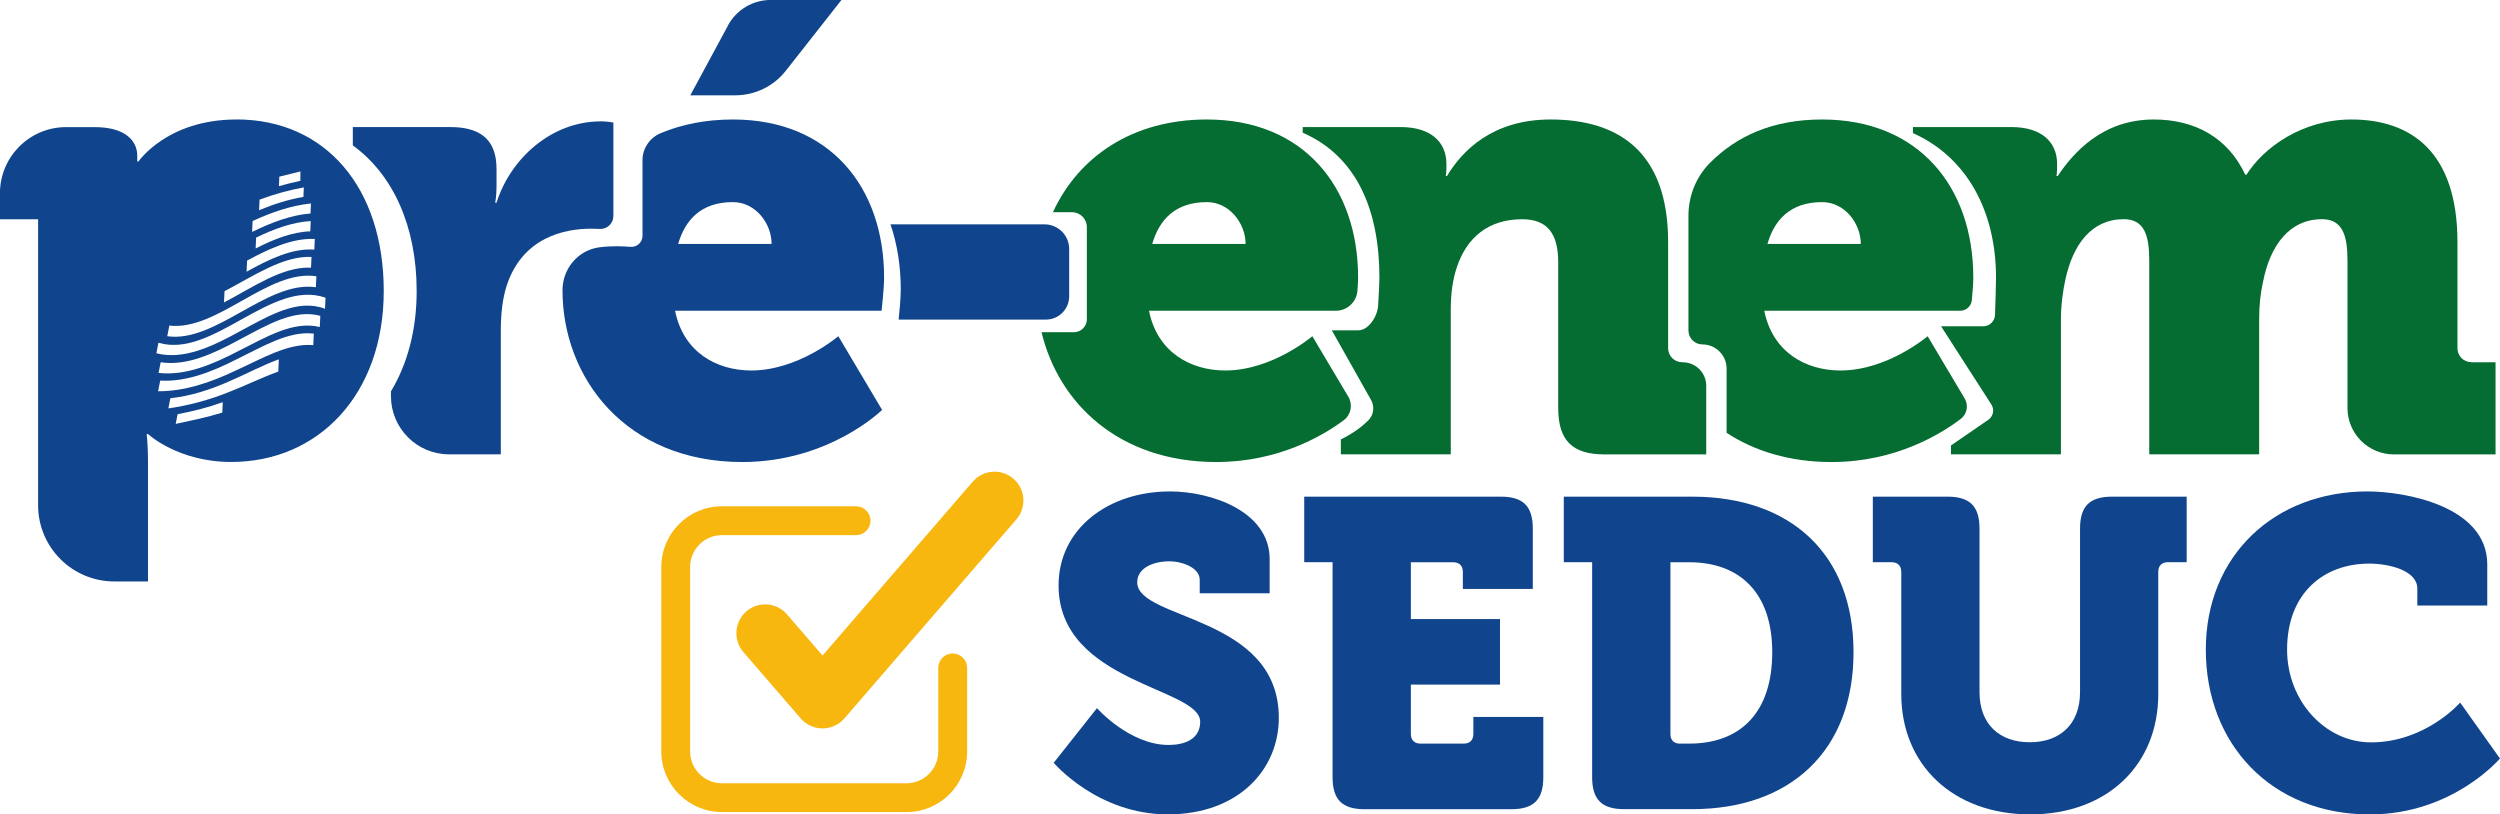 <?xml version="1.0" encoding="UTF-8"?>
<svg id="Camada_2" data-name="Camada 2" xmlns="http://www.w3.org/2000/svg" viewBox="0 0 426 138.78">
  <defs>
    <style>
      .cls-1 {
        fill: #10458e;
      }

      .cls-2 {
        fill: #f7b70f;
      }

      .cls-3 {
        fill: #056d31;
      }
    </style>
  </defs>
  <g id="Camada_1-2" data-name="Camada 1">
    <g>
      <path class="cls-1" d="M102.36,20.68c-8.34,0-15.37,6.29-17.75,13.86h-.23s.23-1.08.23-2.81v-2.93c0-5.09-2.83-7.15-7.91-7.15h-16.58v3.13c6.85,4.95,10.88,13.79,10.88,24.81,0,6.67-1.59,12.47-4.38,17.09v.83c0,5.47,4.43,9.91,9.9,9.91h8.82v-21.11c0-3.04.33-5.52.98-7.58,2.71-8.35,9.96-9.76,14.41-9.76.52,0,1.01.02,1.44.04,1.27.08,2.35-.92,2.35-2.2v-15.93s-1.09-.21-2.17-.21"/>
      <path class="cls-1" d="M124.05,4.35l-6.42,11.89h7.67c3.36,0,6.53-1.54,8.6-4.18l9.49-12.07h-12.05c-3.05,0-5.85,1.67-7.3,4.35M128.02,63.13c-5.96,0-11.58-3.14-12.99-10.18h35.19s.43-3.79.43-5.64c0-15.48-9.31-26.95-25.77-26.95-4.57,0-8.69.82-12.3,2.33-1.87.78-3.1,2.59-3.1,4.61v12.87c0,1.12-.95,1.99-2.07,1.89-.66-.06-1.45-.1-2.34-.1s-1.88.05-2.93.18c-3.62.46-6.28,3.63-6.29,7.28v.06c0,14.84,10.72,29.25,30.64,29.25,14.84,0,23.82-8.88,23.82-8.88l-7.46-12.56s-6.83,5.84-14.84,5.84M124.88,34.44c3.9,0,6.6,3.67,6.6,7.13h-15.92c1.19-4.1,3.9-7.13,9.31-7.13"/>
      <path class="cls-1" d="M151.74,38.23c1.15,3.37,1.75,7.12,1.75,11.12,0,1.41-.23,3.87-.36,5.11h25.09c2.19,0,3.97-1.78,3.97-3.97v-8.06c0-2.32-1.88-4.2-4.2-4.2h-26.26Z"/>
      <path class="cls-3" d="M208.79,63.13c-5.96,0-11.6-3.14-13-10.18h31.84c1.94,0,3.53-1.49,3.68-3.42.06-.82.11-1.62.11-2.22,0-15.48-9.31-26.95-25.77-26.95-12.67,0-21.88,6.34-26.23,15.8h3.24c1.4,0,2.54,1.13,2.54,2.54v15.7c0,1.22-.99,2.21-2.21,2.21h-5.51c2.87,12,13.1,22.12,29.79,22.12,10.6,0,18.22-4.53,21.7-7.12,1.26-.93,1.58-2.67.78-4.02l-6.13-10.3s-6.82,5.84-14.82,5.84M205.65,34.44c3.89,0,6.6,3.67,6.6,7.13h-15.91c1.19-4.1,3.89-7.13,9.31-7.13"/>
      <path class="cls-3" d="M286.63,61.72c-1.32,0-2.38-1.07-2.38-2.38v-18.08c0-15.7-8.77-20.9-20.03-20.9-9.86,0-15.05,5.29-17.65,9.63h-.21s.11-.76.11-1.29v-.76c0-3.79-2.71-6.29-7.81-6.29h-16.68v.96c9.26,4.05,13.07,13.27,13.07,24.7,0,.94-.11,2.99-.22,4.78-.11,1.8-1.6,4.2-3.4,4.2h-4.49l6.65,11.8c.69,1.14.51,2.59-.42,3.53-.94.95-2.43,2.14-4.69,3.26v2.54h18.73v-24.68c0-2.71.33-5.19,1.09-7.36,1.62-4.76,5.2-8.02,11.05-8.02,4.11,0,6.17,2.17,6.17,7.36v24.8c0,5.52,2.38,7.91,7.89,7.91h17.33v-11.69c0-2.22-1.79-4.01-4.01-4.01h-.11Z"/>
      <path class="cls-3" d="M313.62,63.13c-5.96,0-11.58-3.14-12.99-10.18h33.39c1.03,0,1.88-.78,1.98-1.8.12-1.24.25-2.83.25-3.84,0-15.48-9.31-26.95-25.77-26.95-8.36,0-14.48,2.77-19.08,7.37-2.39,2.39-3.69,5.66-3.69,9.04v19.54c0,1.32,1.07,2.38,2.38,2.38,2.27,0,4.12,1.85,4.12,4.12v10.94c4.72,3.1,10.71,4.98,17.9,4.98,10.92,0,18.66-4.81,22-7.35,1.08-.82,1.36-2.31.67-3.48l-6.31-10.61s-6.83,5.84-14.84,5.84M310.48,34.44c3.9,0,6.6,3.67,6.6,7.13h-15.91c1.19-4.1,3.9-7.13,9.31-7.13"/>
      <path class="cls-3" d="M421.13,61.72c-1.32,0-2.38-1.07-2.38-2.38v-18.08c0-15.39-7.91-20.9-18.08-20.9-8.34,0-14.94,4.76-17.87,9.41h-.21c-2.93-6.29-8.55-9.41-15.6-9.41-8.77,0-13.75,5.73-16.35,9.63h-.21s.1-.76.1-1.29v-.76c0-3.79-2.7-6.29-7.79-6.29h-16.78v1.03c9.16,4.08,14.16,13.28,14.16,24.63,0,1.19-.1,4.29-.17,6.34-.04,1.09-.93,1.95-2.01,1.95h-7.18l8.57,13.33c.56.86.32,2.01-.52,2.6l-6.37,4.38v1.51h18.74v-23.06c0-2.38.32-4.66.76-6.72,1.29-5.96,4.43-10.29,9.96-10.29,3.58,0,4.33,2.93,4.33,7.05v33.02h18.73v-23.06c0-2.28.21-4.33.65-6.29,1.19-6.17,4.45-10.72,10.07-10.72,3.57,0,4.33,2.93,4.33,7.05v25.12c0,4.37,3.54,7.91,7.91,7.91h17.32v-15.7h-4.12Z"/>
      <path class="cls-1" d="M186.94,120.68s5.51,6.26,12.21,6.26c2.68,0,5.36-.97,5.36-3.95,0-5.88-24.13-6.55-24.13-23.24,0-9.61,8.42-16.01,18.99-16.01,7.08,0,16.98,3.42,16.98,11.54v5.81h-11.92v-2.31c0-1.94-2.76-3.13-5.21-3.13-2.68,0-5.44,1.12-5.44,3.57,0,6.48,24.13,5.59,24.13,23.09,0,8.86-6.92,16.46-18.92,16.46s-19.44-8.79-19.44-8.79l7.37-9.31Z"/>
      <path class="cls-1" d="M227.08,95.8h-4.84v-11.17h33.51c3.8,0,5.44,1.64,5.44,5.44v10.28h-11.92v-2.9c0-1.04-.6-1.64-1.64-1.64h-7.22v9.68h15.19v11.17h-15.19v8.41c0,1.04.6,1.64,1.64,1.64h7.37c1.04,0,1.64-.6,1.64-1.64v-2.9h11.92v10.28c0,3.8-1.64,5.44-5.44,5.44h-25.03c-3.8,0-5.44-1.64-5.44-5.44v-36.64Z"/>
      <path class="cls-1" d="M271.31,95.8h-4.84v-11.17h21.89c16.76,0,27.48,9.76,27.48,26.51s-10.72,26.74-27.48,26.74h-11.62c-3.8,0-5.44-1.64-5.44-5.44v-36.64ZM286.28,126.71h1.56c8.79,0,14.15-5.36,14.15-15.56s-5.58-15.34-14.15-15.34h-3.2v29.27c0,1.04.6,1.64,1.64,1.64"/>
      <path class="cls-1" d="M323.97,97.44c0-1.04-.6-1.64-1.64-1.64h-3.2v-11.17h12.74c3.8,0,5.44,1.64,5.44,5.44v27.85c0,5.59,3.5,8.56,8.56,8.56s8.57-2.98,8.57-8.56v-27.85c0-3.8,1.64-5.44,5.44-5.44h12.73v11.17h-3.2c-1.04,0-1.64.6-1.64,1.64v20.85c0,11.99-8.64,20.48-21.82,20.48s-21.97-8.49-21.97-20.48v-20.85Z"/>
      <path class="cls-1" d="M403.43,83.74c6.33,0,20.4,2.46,20.4,12.44v7h-11.92v-2.9c0-3.05-4.76-4.24-8.19-4.24-7.74,0-14,4.99-14,14.67,0,8.71,6.48,15.79,14.3,15.79,9.31,0,15.19-6.78,15.19-6.78l6.78,9.53s-8.04,9.53-22.19,9.53c-16.83,0-27.93-12.06-27.93-28.08s11.69-26.96,27.56-26.96"/>
      <path class="cls-1" d="M40.28,20.36c-11.8,0-16.68,7.15-16.68,7.15h-.21v-.98c0-2.38-1.84-4.87-7.26-4.87h-4.87c-6.22,0-11.27,5.05-11.27,11.27v4.43h6.5v48.73c0,7.18,5.82,12.99,12.99,12.99h5.74v-20.36c0-2.81-.22-4.76-.22-4.76h.22s5.09,4.76,14.18,4.76c14.84,0,25.99-11.48,25.99-29.13s-9.96-29.24-25.12-29.24M47.6,30.1c1.2-.31,2.39-.59,3.59-.88,0,.52,0,1.05-.01,1.59-1.22.27-2.43.56-3.65.91l.07-1.62ZM44.23,34.02c2.53-.94,5.04-1.64,7.54-2.09-.02.54-.05,1.08-.07,1.63-2.5.41-5.02,1.21-7.55,2.26l.08-1.8ZM43.05,37.66c3.34-1.54,6.65-2.65,9.94-2.99-.03.57-.05,1.13-.08,1.71-3.28.25-6.6,1.5-9.95,3.14.03-.62.05-1.24.08-1.85M52.95,37.67c-.02.58-.05,1.16-.08,1.75-3.06.1-6.18,1.32-9.31,2.92.03-.62.05-1.23.08-1.85,3.13-1.52,6.24-2.64,9.3-2.82M42.1,44.41c3.89-2.11,7.76-3.86,11.54-3.69-.03.6-.05,1.2-.08,1.81-3.78-.26-7.65,1.61-11.54,3.77.03-.63.06-1.26.08-1.89M38.25,49.63c4.97-2.61,9.98-6.06,14.83-5.85-.03.61-.06,1.22-.08,1.83-4.84-.24-9.86,3.32-14.83,5.93l.09-1.91ZM28.86,55.48c8.18.95,16.88-9.67,25.05-8.4-.03.62-.06,1.25-.09,1.87-8.26-1.21-17.06,9.54-25.32,8.34l.36-1.82ZM37.89,70.3c-2.66.83-5.3,1.36-7.95,1.93l.32-1.65c2.56-.48,5.13-1.12,7.7-2.05-.02.59-.05,1.18-.08,1.77M47.42,63.32c-2.76.98-5.53,2.37-8.3,3.44-3.5,1.42-6.97,2.33-10.43,2.83l.34-1.73c3.36-.36,6.76-1.42,10.17-2.94,2.77-1.19,5.55-2.69,8.31-3.69l-.09,2.08ZM53.38,58.81c-4.28-.38-8.7,2.29-13.09,4.27-4.49,2.17-8.95,3.61-13.35,3.59l.36-1.82c4.29.26,8.67-1.4,13.07-3.65,4.4-2.13,8.82-4.86,13.1-4.35l-.09,1.96ZM54.5,55.73c-4.48-1.13-9.14,1.71-13.77,4.03-4.62,2.42-9.22,4.31-13.71,3.78l.36-1.81c4.39.67,8.9-1.4,13.43-3.86,4.64-2.44,9.29-5.28,13.77-4.05-.03.63-.06,1.27-.09,1.91M55.39,52.62c-4.67-1.79-9.54,1.18-14.41,3.78-4.84,2.67-9.66,4.97-14.33,3.8l.35-1.8c9.25,2.77,19.24-10.93,28.47-7.67-.03.63-.06,1.26-.09,1.9"/>
      <path class="cls-2" d="M123.02,138.38h31.46c5.69,0,10.32-4.63,10.32-10.32v-14.25c0-1.36-1.1-2.46-2.46-2.46s-2.46,1.1-2.46,2.46v14.25c0,2.98-2.43,5.41-5.41,5.41h-31.46c-2.98,0-5.41-2.43-5.41-5.41v-31.46c0-2.98,2.43-5.41,5.41-5.41h22.86c1.36,0,2.46-1.1,2.46-2.46s-1.1-2.46-2.46-2.46h-22.86c-5.69,0-10.32,4.63-10.32,10.32v31.46c0,5.69,4.63,10.32,10.32,10.32"/>
      <path class="cls-2" d="M134.11,104.69c-1.78-2.06-4.88-2.28-6.93-.51-2.05,1.77-2.28,4.88-.51,6.93l9.77,11.31c.93,1.08,2.29,1.7,3.72,1.7s2.79-.62,3.72-1.7l29.31-33.92c1.78-2.06,1.55-5.16-.51-6.93-2.05-1.77-5.16-1.55-6.93.51l-25.59,29.62-6.05-7Z"/>
    </g>
  </g>
</svg>